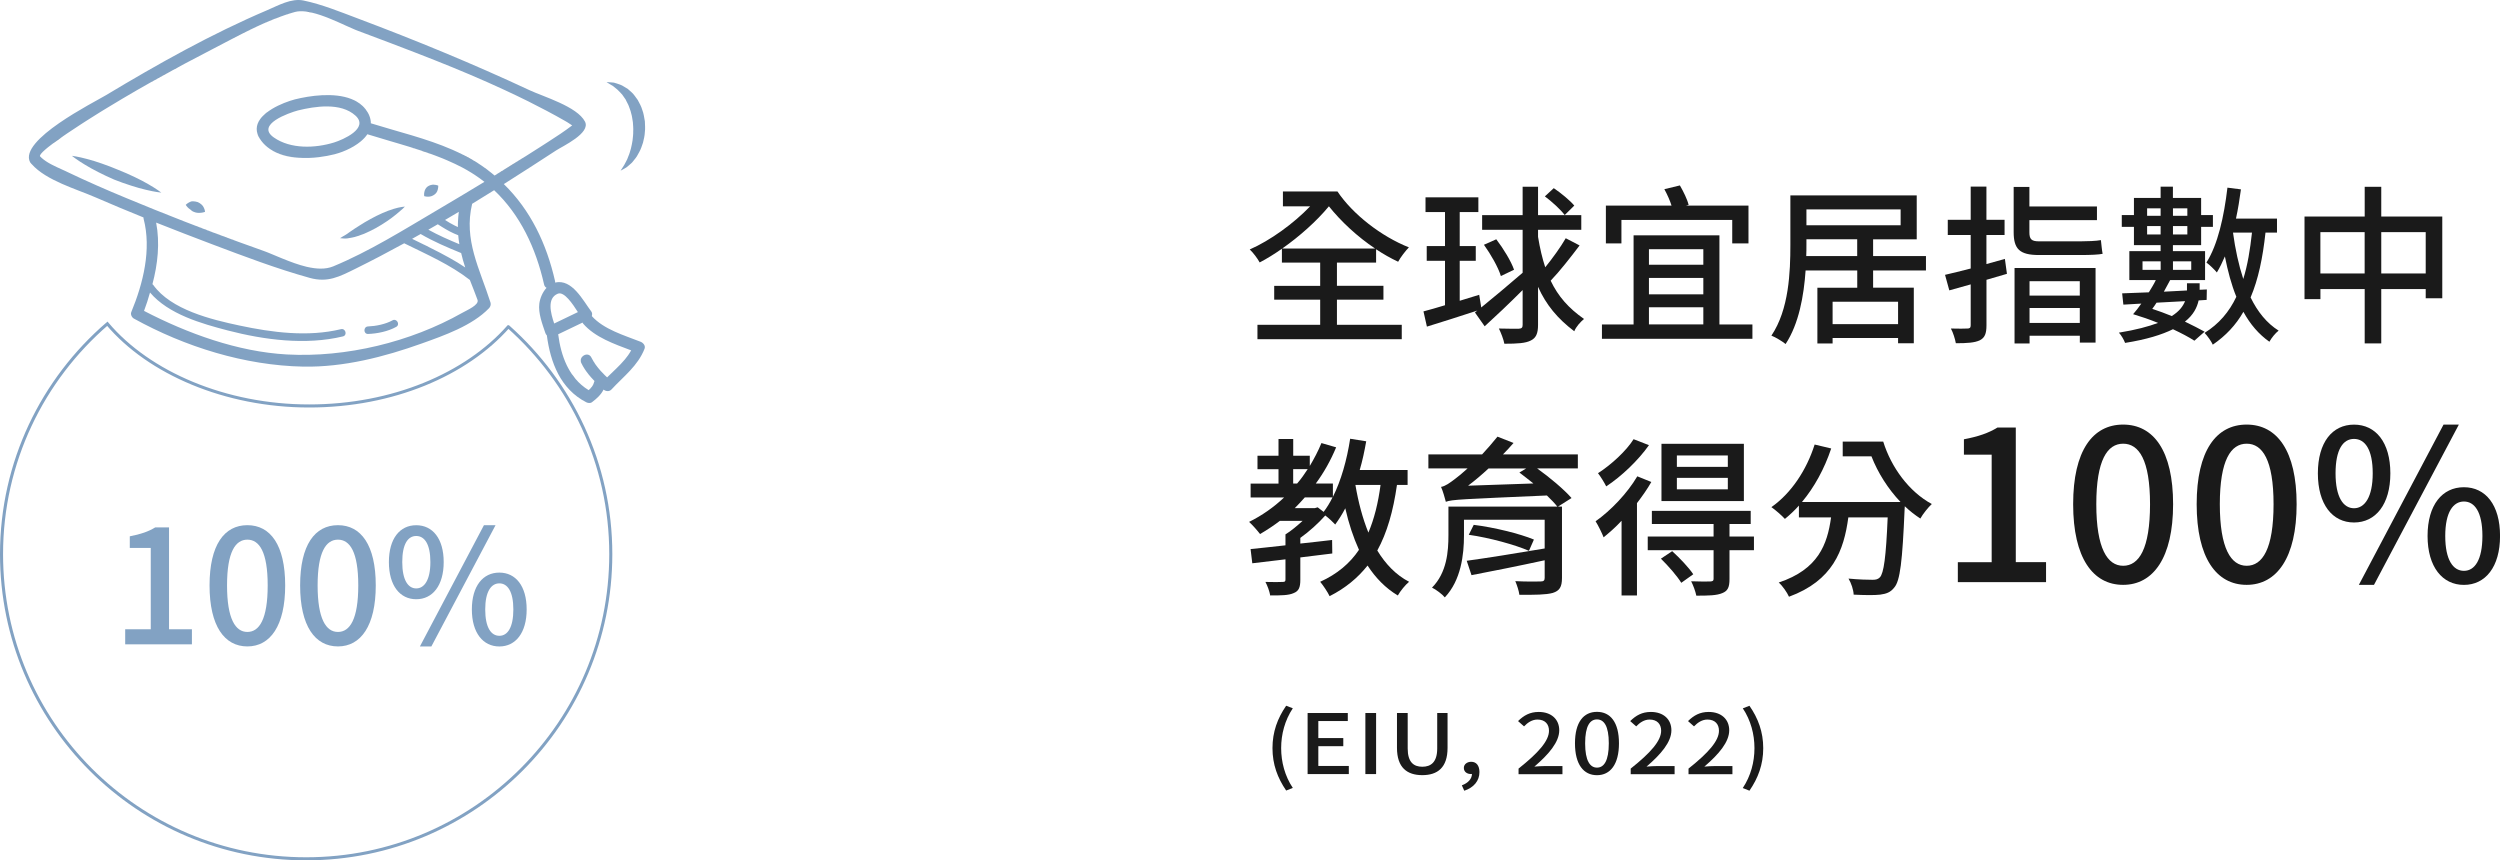 <?xml version="1.0" encoding="UTF-8"?>
<svg id="_圖層_2" data-name="圖層 2" xmlns="http://www.w3.org/2000/svg" width="538.77" height="185.41" viewBox="0 0 538.77 185.41">
  <g id="_圖層_1-2" data-name="圖層 1">
    <g>
      <path d="M120.19,63.3c-2.37,.98-1.53,4.17-.77,6.42,1.7-.82,3.41-1.64,5.11-2.46-1.13-1.75-2.96-4.53-4.34-3.96Z" style="fill: none;"/>
      <path d="M64.17,23.82c-1.88,.51-9.16,3.02-5.16,5.82,3.63,2.54,8.9,2.34,12.96,1.08,1.91-.59,7.63-3.05,4.63-5.79-3.16-2.88-8.71-2.04-12.43-1.11Z" style="fill: none;"/>
      <path d="M138.96,26.06c-.15-.8-.24-1.61-.54-2.36-.21-.77-.62-1.47-.98-2.15-.21-.32-.44-.63-.67-.92l-.34-.43-.39-.37c-.26-.24-.51-.47-.76-.68-.28-.18-.56-.34-.82-.49-.49-.34-1.06-.51-1.52-.66-.23-.07-.45-.15-.64-.19-.2-.02-.38-.03-.54-.05-.66-.06-1.04-.06-1.04-.06,0,0,.32,.22,.89,.55,.14,.08,.3,.17,.47,.27,.15,.12,.3,.25,.47,.38,.33,.27,.68,.53,1.02,.93,.17,.18,.35,.38,.53,.57,.15,.23,.31,.45,.47,.68l.25,.35,.19,.4c.12,.27,.29,.52,.41,.8,.2,.58,.47,1.15,.6,1.79,.2,.61,.25,1.28,.37,1.92,.03,.66,.12,1.32,.07,1.98,.02,.66-.08,1.29-.14,1.93-.12,.61-.19,1.23-.36,1.79-.17,.56-.3,1.11-.52,1.58-.1,.25-.19,.48-.27,.7-.11,.21-.22,.41-.31,.6-.2,.38-.37,.74-.56,.99-.36,.53-.56,.87-.56,.87,0,0,.34-.16,.92-.5,.31-.16,.63-.41,.98-.74,.18-.16,.37-.33,.57-.51,.17-.21,.34-.43,.53-.66,.4-.45,.72-1.01,1.03-1.62,.33-.6,.57-1.29,.8-2,.17-.73,.37-1.49,.4-2.28,.11-.79,.02-1.6,0-2.41Z" style="fill: #82a2c3;"/>
      <path d="M84.58,69.04c-1.47,.82-3.58,1.25-5.26,1.31-1.04,.03-1.04,1.65,0,1.62,1.97-.06,4.35-.56,6.07-1.53,.91-.51,.1-1.91-.82-1.4Z" style="fill: #82a2c3;"/>
      <path d="M84.78,45.04c-1.45,.42-3.24,1.23-4.94,2.16-.85,.47-1.67,.95-2.43,1.45-.76,.44-1.48,.98-2.03,1.34-.29,.19-.56,.38-.8,.56-.26,.16-.5,.28-.69,.4-.39,.23-.6,.38-.6,.38,0,0,.26,.03,.7,.06,.22,0,.49,.04,.79,0,.31-.04,.66-.1,1.05-.18,.4-.08,.82-.18,1.21-.32,.41-.13,.84-.28,1.28-.45,.85-.36,1.76-.78,2.61-1.25,1.72-.95,3.32-2.06,4.46-3,.57-.47,1.04-.86,1.37-1.17,.32-.3,.5-.5,.5-.5,0,0-.26,.02-.7,.09-.43,.08-1.08,.19-1.78,.42Z" style="fill: #82a2c3;"/>
      <path d="M93.57,39.8c-.48-.04-1.01,.11-1.42,.4-.39,.3-.62,.74-.7,1.2-.1,.43-.03,.87-.03,.87,0,0,.43,.14,.88,.12,.23,0,.47-.04,.7-.12,.23-.07,.44-.21,.62-.33,.36-.25,.62-.63,.72-1.07,.12-.41,.11-.86,.11-.86,0,0-.4-.19-.87-.19Z" style="fill: #82a2c3;"/>
      <path d="M29.01,38.15c-1.1-.53-2.29-1.05-3.49-1.53-1.2-.51-2.42-.97-3.57-1.37-1.15-.41-2.25-.74-3.21-.99-1.9-.52-3.25-.68-3.25-.68,0,0,1.05,.86,2.74,1.87,.84,.52,1.84,1.08,2.93,1.63,1.09,.56,2.27,1.12,3.46,1.63,1.21,.48,2.44,.92,3.62,1.29,1.17,.38,2.27,.69,3.24,.91,1.92,.47,3.28,.6,3.28,.6,0,0-1.06-.83-2.77-1.8-.85-.5-1.86-1.03-2.96-1.55Z" style="fill: #82a2c3;"/>
      <path d="M43.41,44.06c-.23-.2-.49-.37-.78-.5-.34-.11-.69-.17-1.02-.18-.16,0-.33,0-.45,.05-.13,.04-.25,.1-.36,.16-.45,.22-.77,.56-.77,.56,0,0,.24,.41,.62,.73,.1,.08,.2,.17,.32,.24,.13,.06,.19,.17,.28,.24,.18,.15,.35,.25,.55,.31,.22,.09,.46,.17,.71,.19,.25,.02,.5,.03,.75,0,.47-.03,.93-.2,.93-.2,0,0-.03-.46-.27-.92-.11-.25-.28-.49-.51-.68Z" style="fill: #82a2c3;"/>
      <path d="M109.55,70.42c-9.06,10.25-24.89,17.07-42.93,17.07s-34.52-7.11-43.49-17.72C9.19,81.8,.33,99.57,.33,119.43c0,36.26,29.39,65.65,65.65,65.65s65.65-29.39,65.65-65.65c0-19.51-8.56-36.98-22.07-49.01Z" style="fill: none; fill-rule: evenodd; stroke: #82a2c3; stroke-miterlimit: 10; stroke-width: .66px;"/>
      <g>
        <path d="M94.34,48.32c-.51,.3-1.02,.59-1.53,.88-.17,.1-.34,.2-.51,.29,1.08,.59,2.18,1.14,3.3,1.66,.56,.26,1.12,.51,1.69,.75,.57,.25,1.13,.48,1.7,.72,0-.04-.01-.07-.02-.11-.1-.61-.18-1.22-.23-1.83-1.25-.47-2.42-1.11-3.55-1.82-.29-.18-.57-.36-.86-.55Z" style="fill: none;"/>
        <path d="M98.67,48.32c0-.2,.01-.41,.02-.61,.03-.68,.09-1.37,.18-2.06-.49,.3-.99,.59-1.49,.88-.5,.29-1,.58-1.49,.88,.67,.43,1.35,.83,2.06,1.19,.24,.12,.47,.23,.72,.34,0-.2,0-.41,0-.61Z" style="fill: none;"/>
        <path d="M90.66,50.43c-.61,.35-1.23,.7-1.84,1.04,2.03,.99,4.07,1.97,6.08,3.03,.67,.35,1.33,.71,1.99,1.08,1.15,.65,2.28,1.33,3.38,2.06h0c-.35-1.05-.64-2.09-.88-3.11-2.97-1.23-5.94-2.47-8.72-4.1t0,0Z" style="fill: none;"/>
        <path d="M120.19,63.3c-2.37,.98-1.53,4.17-.77,6.42,1.7-.82,3.41-1.64,5.11-2.46-1.13-1.75-2.96-4.53-4.34-3.96Z" style="fill: none;"/>
        <path d="M124.02,81.67c.79,.93,1.72,1.75,2.83,2.42h0c-1.11-.67-2.04-1.49-2.83-2.42Z" style="fill: none;"/>
        <path d="M123.22,80.62c-.29-.42-.55-.86-.79-1.31,.24,.45,.5,.89,.79,1.31Z" style="fill: none;"/>
        <path d="M120.28,72.06c.3,2.34,.86,4.64,1.86,6.7-.99-2.05-1.56-4.36-1.86-6.7h0Z" style="fill: none;"/>
        <path d="M130.33,80.86c-.32-.31-.62-.62-.91-.95,.29,.32,.6,.64,.91,.95Z" style="fill: none;"/>
        <path d="M126.82,80.69c.17,.22,.35,.43,.53,.63-.18-.21-.36-.42-.53-.63Z" style="fill: none;"/>
        <path d="M125.14,77.78s0,0,0-.01c0,0,0,0,0,.01Z" style="fill: none;"/>
        <path d="M125.67,69.77h0c2.55,2.94,6.69,4.37,10.34,5.75-.2,.36-.42,.71-.66,1.05,.24-.34,.46-.68,.66-1.05-3.66-1.38-7.79-2.81-10.34-5.75Z" style="fill: none;"/>
        <path d="M130.83,81.34c-.17-.16-.34-.31-.5-.47,.16,.16,.33,.32,.5,.47,1.28-1.27,2.67-2.48,3.82-3.86-1.15,1.38-2.54,2.59-3.82,3.86Z" style="fill: none;"/>
        <path d="M125.63,76.74c.48-.4,1.21-.48,1.65,.07-.44-.55-1.17-.47-1.65-.07Z" style="fill: none;"/>
        <path d="M64.17,23.82c-1.88,.51-9.16,3.02-5.16,5.82,3.63,2.54,8.9,2.34,12.96,1.08,1.91-.59,7.63-3.05,4.63-5.79-3.16-2.88-8.71-2.04-12.43-1.11Z" style="fill: none;"/>
        <path d="M100.26,57.65h0c-1.09-.74-2.23-1.42-3.38-2.06,1.15,.65,2.28,1.33,3.38,2.06Z" style="fill: none;"/>
        <path d="M90.66,50.43h0c-.61,.35-1.23,.7-1.84,1.04,.62-.34,1.23-.69,1.84-1.04t0,0Z" style="fill: none;"/>
        <path d="M98.66,48.93c0-.2,0-.41,0-.61,0,.2,0,.41,0,.61h0Z" style="fill: none;"/>
        <path d="M98.87,45.65h0c-.49,.3-.99,.59-1.49,.88,.5-.29,.99-.59,1.49-.88h0Z" style="fill: none;"/>
        <path d="M74.54,5.51c.72,.33,1.4,.63,2,.88-.6-.25-1.27-.55-2-.88Z" style="fill: none;"/>
        <path d="M79.16,28.95h0c1.7,.53,3.4,1.03,5.1,1.53-1.7-.5-3.4-1-5.1-1.53Z" style="fill: none;"/>
        <path d="M106.59,37.84h0c-.21-.18-.43-.35-.64-.53,.22,.17,.43,.35,.64,.53Z" style="fill: none;"/>
        <path d="M8.61,33.67c.49,.53,1.11,.98,1.79,1.39-.68-.41-1.3-.86-1.79-1.39h0Z" style="fill: none;"/>
        <path d="M79.88,26.16c.01,.14,.02,.28,.02,.42,5.84,1.82,11.95,3.24,17.57,5.7-5.63-2.46-11.74-3.88-17.57-5.7,0-.14,0-.28-.02-.42Z" style="fill: none;"/>
        <path d="M104.38,39.2c-.66-.52-1.35-1.01-2.07-1.49,.71,.47,1.41,.97,2.07,1.49h0Z" style="fill: none;"/>
        <path d="M63.51,21.42c-1.34,.36-3.25,1.05-4.89,2.04,1.64-.98,3.55-1.67,4.89-2.04,3.24-.81,8.42-1.56,12.16-.09-3.74-1.47-8.92-.72-12.16,.09Z" style="fill: none;"/>
        <path d="M72.1,33.26c-1.03,.26-2.18,.49-3.39,.63,1.21-.15,2.37-.37,3.39-.63h0Z" style="fill: none;"/>
        <path d="M72.3,33.2c.45-.12,.93-.27,1.43-.46-.5,.19-.98,.34-1.43,.46Z" style="fill: none;"/>
        <path d="M74.77,51.39c.31-.04,.66-.1,1.05-.18,.4-.08,.82-.18,1.21-.32,.41-.13,.84-.28,1.28-.45,.85-.36,1.76-.78,2.61-1.25,1.72-.95,3.32-2.06,4.46-3,.57-.47,1.04-.86,1.37-1.17,.32-.3,.5-.5,.5-.5,0,0-.26,.02-.7,.09-.43,.08-1.08,.19-1.78,.42-1.45,.42-3.24,1.23-4.94,2.16-.85,.47-1.67,.95-2.43,1.45-.76,.44-1.48,.98-2.03,1.34-.29,.19-.56,.38-.8,.56-.26,.16-.5,.28-.69,.4-.39,.23-.6,.38-.6,.38,0,0,.26,.03,.7,.06,.22,0,.49,.04,.79,0Z" style="fill: none;"/>
        <path d="M92.29,42.38c.23,0,.47-.04,.7-.12,.23-.07,.44-.21,.62-.33,.36-.25,.62-.63,.72-1.07,.12-.41,.11-.86,.11-.86,0,0-.4-.19-.87-.19-.48-.04-1.01,.11-1.42,.4-.39,.3-.62,.74-.7,1.2-.1,.43-.03,.87-.03,.87,0,0,.43,.14,.88,.12Z" style="fill: none;"/>
        <path d="M29.01,38.15c-1.1-.53-2.29-1.05-3.49-1.53-1.2-.51-2.42-.97-3.57-1.37-1.15-.41-2.25-.74-3.21-.99-1.9-.52-3.25-.68-3.25-.68,0,0,1.05,.86,2.74,1.87,.84,.52,1.84,1.08,2.93,1.63,1.09,.56,2.27,1.12,3.46,1.63,1.21,.48,2.44,.92,3.62,1.29,1.17,.38,2.27,.69,3.24,.91,1.92,.47,3.28,.6,3.28,.6,0,0-1.06-.83-2.77-1.8-.85-.5-1.86-1.03-2.96-1.55Z" style="fill: none;"/>
        <path d="M101.63,37.27c-.65-.41-1.32-.8-2.03-1.17-1.03-.54-2.08-1.03-3.14-1.49,1.06,.46,2.11,.95,3.14,1.49,.7,.37,1.37,.76,2.03,1.17Z" style="fill: none;"/>
        <path d="M43.41,44.06c-.23-.2-.49-.37-.78-.5-.34-.11-.69-.17-1.02-.18-.16,0-.33,0-.45,.05-.13,.04-.25,.1-.36,.16-.45,.22-.77,.56-.77,.56,0,0,.24,.41,.62,.73,.1,.08,.2,.17,.32,.24,.13,.06,.19,.17,.28,.24,.18,.15,.35,.25,.55,.31,.22,.09,.46,.17,.71,.19,.25,.02,.5,.03,.75,0,.47-.03,.93-.2,.93-.2,0,0-.03-.46-.27-.92-.11-.25-.28-.49-.51-.68Z" style="fill: none;"/>
        <path d="M69.04,57.89c-.42,0-.85-.04-1.29-.09,.44,.05,.87,.09,1.29,.09Z" style="fill: none;"/>
        <path d="M70.48,57.79c.45-.08,.89-.2,1.31-.37,7.8-3.22,15.17-7.85,22.42-12.13-7.25,4.27-14.62,8.9-22.42,12.13-.42,.17-.85,.29-1.31,.37Z" style="fill: none;"/>
        <path d="M70.48,57.79c-.45,.08-.92,.11-1.41,.11,.48,0,.95-.03,1.41-.11Z" style="fill: none;"/>
        <path d="M14.14,36.88c.12,.06,.24,.11,.35,.17,2.1,1.01,4.21,1.97,6.34,2.91-2.13-.94-4.24-1.9-6.34-2.91-.11-.06-.23-.11-.35-.17Z" style="fill: none;"/>
        <path d="M118.27,30.49c1.71-1.1,3.42-2.23,5.04-3.46h0c-1.61,1.23-3.32,2.36-5.04,3.46Z" style="fill: none;"/>
        <path d="M113.48,33.55c1.03-.65,2.06-1.3,3.08-1.96,.57-.37,1.14-.73,1.71-1.1-.57,.37-1.14,.73-1.71,1.1-1.02,.66-2.05,1.31-3.08,1.96Z" style="fill: none;"/>
        <path d="M122.33,26.39c-.13-.08-.27-.16-.4-.24-1.37-.78-2.76-1.54-4.16-2.29,1.4,.74,2.79,1.5,4.16,2.29,.13,.08,.27,.16,.4,.24Z" style="fill: none;"/>
        <path d="M83.94,9.2c-2.24-.85-4.48-1.69-6.7-2.52-.04-.02-.09-.04-.13-.05,.04,.02,.09,.04,.13,.05,2.22,.83,4.46,1.68,6.7,2.52Z" style="fill: none;"/>
        <path d="M51.35,52.1c1.67,.61,3.34,1.21,5.01,1.8,.23,.08,.46,.17,.71,.26-.24-.09-.48-.18-.71-.26-1.67-.59-3.34-1.19-5.01-1.8Z" style="fill: none;"/>
        <path d="M24.03,41.35c1.07,.46,2.14,.9,3.22,1.35,4.07,1.69,8.16,3.33,12.26,4.94-4.11-1.6-8.19-3.25-12.26-4.94-1.07-.44-2.15-.89-3.22-1.35Z" style="fill: none;"/>
        <path d="M116.56,31.59c.57-.37,1.14-.73,1.71-1.1,1.71-1.1,3.42-2.23,5.04-3.46,0,0,0,0,0,0-.32-.23-.65-.44-.98-.64-.13-.08-.27-.16-.4-.24-1.37-.78-2.76-1.54-4.16-2.29-1.28-.68-2.57-1.34-3.87-1.99-.04-.02-.08-.04-.12-.06-1.66-.83-3.34-1.63-5.03-2.41-4.93-2.29-9.98-4.4-15.04-6.42-1.49-.59-2.98-1.18-4.47-1.75-1.77-.68-3.53-1.36-5.3-2.03-2.24-.85-4.48-1.69-6.7-2.52-.04-.02-.09-.04-.13-.05-.18-.07-.38-.15-.58-.23-.6-.25-1.27-.55-2-.88-.24-.11-.49-.22-.74-.34-.29-.13-.59-.27-.9-.4-.46-.2-.92-.41-1.4-.6-.32-.13-.63-.26-.95-.39-.16-.06-.32-.12-.48-.18-.32-.12-.64-.23-.95-.34-.63-.21-1.26-.4-1.87-.54-.44-.1-.86-.18-1.28-.24-.03,0-.06,0-.09-.01-.84-.1-1.62-.08-2.3,.1-6.14,1.67-12.04,5.05-17.66,7.95-2,1.03-4,2.08-5.99,3.14-2.56,1.36-5.1,2.75-7.62,4.18-.84,.47-1.68,.95-2.52,1.43-1.14,.66-2.28,1.32-3.42,2-1.02,.6-2.03,1.21-3.04,1.83-.34,.21-.69,.42-1.04,.63-.12,.07-.32,.2-.57,.35-.13,.08-.28,.17-.45,.28-.48,.3-1.09,.68-1.78,1.12-.34,.22-.71,.45-1.09,.69-.31,.2-.63,.41-.96,.62-.95,.61-1.95,1.27-2.92,1.93-.32,.22-.65,.44-.96,.66-.78,.54-1.53,1.07-2.19,1.57-.31,.23-.59,.45-.86,.66-.1,.08-.2,.16-.29,.23-.88,.72-1.47,1.3-1.58,1.65,0,.02-.02,.04-.02,.05,0,.05,0,.09,0,.12,.49,.53,1.11,.98,1.79,1.39,.14,.09,.29,.17,.44,.25,.12,.07,.24,.13,.36,.19,.73,.38,1.48,.72,2.19,1.04,.26,.12,.51,.23,.75,.34,.12,.06,.24,.11,.35,.17,2.1,1.01,4.21,1.97,6.34,2.91,1.06,.47,2.13,.93,3.2,1.39,1.07,.46,2.14,.9,3.22,1.35,4.07,1.69,8.16,3.33,12.26,4.94,3.93,1.53,7.88,3.03,11.84,4.47,1.67,.61,3.34,1.21,5.01,1.8,.23,.08,.46,.17,.71,.26,.06,.02,.13,.05,.19,.07,.19,.07,.39,.15,.59,.23,.39,.16,.81,.33,1.23,.51,.33,.14,.68,.28,1.03,.43,.26,.11,.52,.22,.78,.32,1.67,.68,3.44,1.35,5.17,1.76,.57,.14,1.14,.24,1.7,.31,.44,.05,.87,.09,1.29,.09,.01,0,.02,0,.03,0,.48,0,.95-.03,1.41-.11,.45-.08,.89-.2,1.31-.37,7.8-3.22,15.17-7.85,22.42-12.13,1.7-1,3.4-2.01,5.1-3.03,1.7-1.02,3.39-2.04,5.08-3.06-.66-.52-1.35-1.01-2.07-1.49-.23-.15-.46-.29-.69-.44-.65-.41-1.32-.8-2.03-1.17-1.03-.54-2.08-1.03-3.14-1.49-.35-.15-.71-.3-1.06-.45-2.31-.94-4.67-1.74-7.05-2.47-.79-.25-1.59-.48-2.39-.72-.57-.17-1.13-.33-1.7-.5-1.7-.5-3.4-1-5.1-1.53-.35,.53-.82,1.03-1.34,1.47-.04,.04-.09,.07-.13,.11-.21,.17-.43,.34-.66,.5-.49,.34-1.02,.66-1.56,.94-.57,.3-1.16,.55-1.73,.77-.5,.19-.98,.34-1.43,.46-.07,.02-.14,.04-.2,.06h0c-1.03,.26-2.18,.49-3.39,.63-.73,.09-1.48,.15-2.23,.17-.02,0-.04,0-.06,0-.36,0-.73,.01-1.09,0-.37,0-.73-.03-1.09-.05-2.18-.17-4.29-.71-5.99-1.82-.05-.04-.11-.07-.16-.11-.34-.24-.67-.5-.97-.78-.3-.29-.59-.6-.84-.94-.13-.17-.24-.34-.34-.5-.2-.33-.35-.65-.46-.96-.26-.78-.23-1.51,.02-2.19,.13-.36,.32-.7,.56-1.03,.16-.22,.34-.43,.53-.63,.39-.41,.86-.79,1.36-1.13,.22-.15,.45-.3,.68-.44,1.64-.98,3.55-1.67,4.89-2.04,3.24-.81,8.42-1.56,12.16-.09,.25,.1,.49,.21,.73,.32,.14,.07,.29,.15,.42,.23,.97,.56,1.79,1.33,2.39,2.34,.15,.26,.28,.51,.37,.76,.1,.25,.17,.5,.22,.74,.03,.14,.05,.29,.07,.43,.01,.14,.02,.28,.02,.42,5.84,1.82,11.95,3.24,17.57,5.7,.38,.16,.75,.33,1.12,.51,1.77,.83,3.49,1.77,5.12,2.87,.78,.53,1.52,1.08,2.23,1.66,.22,.17,.43,.35,.64,.53,2.31-1.42,4.6-2.85,6.89-4.29,1.03-.65,2.06-1.3,3.08-1.96ZM31.47,40.9c-.96-.22-2.07-.54-3.24-.91-1.17-.37-2.4-.81-3.62-1.29-1.2-.51-2.37-1.07-3.46-1.63-1.09-.55-2.09-1.11-2.93-1.63-1.69-1.01-2.74-1.87-2.74-1.87,0,0,1.35,.16,3.25,.68,.96,.25,2.05,.58,3.21,.99,1.16,.4,2.38,.86,3.57,1.37,1.21,.48,2.4,1,3.49,1.53,1.1,.52,2.11,1.05,2.96,1.55,1.71,.97,2.77,1.8,2.77,1.8,0,0-1.36-.13-3.28-.6Zm11.79,4.96c-.25,.02-.5,.01-.75,0-.25-.02-.49-.1-.71-.19-.2-.06-.37-.17-.55-.31-.1-.07-.15-.18-.28-.24-.11-.07-.22-.16-.32-.24-.39-.32-.62-.73-.62-.73,0,0,.32-.34,.77-.56,.11-.06,.23-.12,.36-.16,.11-.06,.29-.04,.45-.05,.33,0,.68,.07,1.02,.18,.3,.13,.55,.3,.78,.5,.23,.19,.4,.43,.51,.68,.24,.46,.27,.92,.27,.92,0,0-.45,.17-.93,.2Zm48.18-4.47c.08-.45,.31-.9,.7-1.2,.42-.29,.94-.44,1.42-.4,.46,0,.87,.19,.87,.19,0,0,.02,.45-.11,.86-.11,.44-.36,.83-.72,1.07-.18,.12-.4,.26-.62,.33-.22,.08-.46,.12-.7,.12-.45,.02-.88-.12-.88-.12,0,0-.06-.44,.03-.87Zm-17.57,9.55c.19-.12,.44-.24,.69-.4,.24-.18,.51-.37,.8-.56,.56-.35,1.28-.89,2.03-1.34,.76-.5,1.59-.97,2.43-1.45,1.69-.93,3.49-1.74,4.94-2.16,.7-.24,1.35-.34,1.78-.42,.44-.07,.7-.09,.7-.09,0,0-.18,.19-.5,.5-.33,.31-.8,.7-1.37,1.17-1.14,.94-2.74,2.05-4.46,3-.85,.47-1.76,.89-2.61,1.25-.44,.17-.87,.32-1.28,.45-.39,.14-.82,.24-1.21,.32-.39,.09-.74,.14-1.05,.18-.3,.04-.57,0-.79,0-.44-.02-.7-.06-.7-.06,0,0,.21-.15,.6-.38Z" style="fill: none;"/>
        <path d="M95.19,48.87c-.29-.18-.57-.36-.86-.55-.51,.3-1.02,.59-1.53,.88,.51-.29,1.02-.59,1.53-.88,.28,.19,.57,.37,.86,.55Z" style="fill: none;"/>
        <path d="M92.3,49.5c1.08,.59,2.18,1.14,3.3,1.66-1.12-.52-2.22-1.06-3.3-1.66h0Z" style="fill: none;"/>
        <path d="M76.62,57.9c-3.52,1.74-6.02,3.06-9.88,1.99-7.13-1.98-14.1-4.63-21.02-7.24-4.04-1.52-8.08-3.08-12.09-4.68,.83,4.4,.34,8.94-.8,13.27,.06,.05,.12,.09,.17,.16,3.83,5.38,12.51,7.46,18.58,8.75,7.05,1.51,14.76,2.51,21.87,.79,1.02-.25,1.45,1.32,.43,1.56-7.99,1.93-16.93,.76-24.8-1.28-5.64-1.46-12.79-3.49-16.77-8.18-.38,1.34-.79,2.66-1.29,3.96,9.38,4.87,20.2,8.81,30.79,9.39,12.74,.7,26.64-2.66,37.77-8.96,1.16-.66,3.7-1.72,3.31-2.81-.52-1.44-1.09-2.85-1.65-4.28-4.26-3.32-9.35-5.53-14.16-7.91-3.46,1.9-6.95,3.73-10.47,5.47Z" style="fill: none;"/>
        <path d="M138.02,73.64c-3.5-1.38-7.89-2.64-10.48-5.52,.11-.34,.1-.72-.11-.99-1.82-2.4-4.12-7.08-7.8-6.24,0-.09,.01-.17,0-.26-1.84-8.14-5.3-15.34-11.05-20.96,3.78-2.39,7.53-4.81,11.25-7.24,1.44-.94,7.52-3.74,6.24-6.22-1.68-3.26-8.99-5.38-11.99-6.79-12.11-5.66-24.52-10.76-37.02-15.46-3.79-1.42-7.67-3.02-11.65-3.85-2.62-.55-5.45,1.07-7.77,2.06-12.04,5.12-23.63,11.63-34.83,18.36-2.6,1.56-18.85,9.67-16.32,14.44,.05,.09,.11,.14,.17,.21,.01,.01,.01,.03,.02,.04,.02,.02,.05,.04,.07,.07,.03,.04,.07,.07,.11,.11,3.1,3.5,9.6,5.34,13.67,7.11,3.44,1.5,6.91,2.94,10.39,4.35,0,.09,0,.17,.02,.26,1.74,6.61-.08,13.95-2.65,20.14-.21,.5,.13,1.16,.57,1.4,11.03,6.09,23.9,10.11,36.51,10.35,8.67,.16,17.44-2.09,25.53-4.99,4.8-1.72,10.87-3.83,14.49-7.6,.3-.31,.45-.79,.32-1.21-2.32-7.28-5.83-13.5-3.96-21.29,1.58-.97,3.16-1.94,4.74-2.93,5.62,5.3,8.99,12.46,10.76,20.3,.08,.37,.28,.6,.53,.74-.86,.93-1.4,2.25-1.55,3.38-.27,2.09,.65,4.42,1.3,6.36,.07,.21,.19,.37,.32,.51,.77,5.84,2.94,11.55,8.47,14.4,.37,.19,.9,.27,1.25,0,.99-.74,1.96-1.61,2.5-2.72,.5,.4,1.24,.48,1.71-.03,2.62-2.83,5.67-5.07,7.12-8.76,.27-.68-.29-1.3-.87-1.53Zm-36.76-13.3c.56,1.43,1.13,2.84,1.65,4.28,.39,1.09-2.15,2.16-3.31,2.81-11.14,6.3-25.04,9.66-37.77,8.96-10.59-.58-21.41-4.52-30.79-9.39,.5-1.3,.91-2.62,1.29-3.96,3.98,4.69,11.13,6.71,16.77,8.18,7.86,2.04,16.8,3.21,24.8,1.28,1.02-.25,.58-1.81-.43-1.56-7.11,1.72-14.82,.72-21.87-.79-6.06-1.29-14.74-3.38-18.58-8.75-.05-.07-.11-.11-.17-.16,1.15-4.33,1.64-8.87,.8-13.27,4.02,1.6,8.05,3.15,12.09,4.68,6.92,2.61,13.89,5.26,21.02,7.24,3.86,1.07,6.36-.25,9.88-1.99,3.52-1.74,7.01-3.57,10.47-5.47,4.81,2.38,9.91,4.59,14.16,7.91Zm-2.51-9.65c.05,.61,.13,1.22,.23,1.83,0,.04,0,.07,.02,.11h0c-.57-.24-1.14-.48-1.7-.72-.57-.24-1.13-.49-1.69-.75-1.12-.52-2.22-1.06-3.3-1.66h0c.17-.1,.34-.2,.51-.29,.51-.29,1.02-.59,1.53-.88,.28,.19,.57,.37,.86,.55,1.13,.71,2.3,1.35,3.55,1.82Zm-2.85-3.28c.5-.29,1-.58,1.49-.88,.5-.29,.99-.59,1.49-.88h0c-.09,.69-.15,1.38-.18,2.06,0,.2-.02,.41-.02,.61,0,.2,0,.41,0,.61h0c-.24-.11-.48-.22-.72-.34-.71-.35-1.39-.76-2.06-1.19Zm3.48,7.12c.24,1.03,.53,2.06,.88,3.11h0c-1.09-.74-2.23-1.42-3.38-2.06-.66-.37-1.32-.73-1.99-1.08-2.01-1.05-4.05-2.04-6.08-3.03,.62-.34,1.23-.69,1.84-1.04h0c2.78,1.63,5.74,2.88,8.72,4.1Zm7.22-16.69h0c-.21-.18-.43-.35-.64-.53-.71-.57-1.45-1.13-2.23-1.66-1.63-1.11-3.35-2.05-5.12-2.87-.37-.17-.74-.34-1.12-.51-5.63-2.46-11.74-3.88-17.57-5.7,0-.14,0-.28-.02-.42-.01-.14-.04-.28-.07-.43-.05-.24-.12-.49-.22-.74-.1-.25-.22-.51-.37-.76-.6-1.02-1.42-1.78-2.39-2.34-.14-.08-.28-.16-.42-.23-.24-.12-.48-.23-.73-.32-3.74-1.47-8.92-.72-12.16,.09-1.34,.36-3.25,1.05-4.89,2.04-.23,.14-.46,.29-.68,.44-.5,.35-.97,.73-1.36,1.13-.2,.2-.38,.42-.53,.63-.24,.33-.43,.67-.56,1.03-.24,.68-.28,1.41-.02,2.19,.1,.31,.25,.63,.46,.96,.1,.17,.21,.33,.34,.5,.26,.34,.54,.66,.84,.94,.3,.29,.63,.55,.97,.78,.05,.04,.11,.07,.16,.11,1.7,1.12,3.81,1.66,5.99,1.82,.36,.03,.73,.05,1.09,.05,.36,0,.73,0,1.09,0,.02,0,.04,0,.06,0,.76-.02,1.51-.08,2.23-.17,1.21-.15,2.37-.37,3.39-.63,.07-.02,.14-.04,.2-.06,.45-.12,.93-.27,1.43-.46,.57-.22,1.16-.47,1.73-.77,.54-.28,1.06-.59,1.56-.94,.23-.16,.45-.32,.66-.5,.05-.04,.09-.07,.13-.11,.53-.45,.99-.94,1.34-1.47h0c1.7,.53,3.4,1.03,5.1,1.53,.57,.17,1.13,.33,1.7,.5,.8,.24,1.59,.48,2.39,.72,2.38,.74,4.74,1.53,7.05,2.47,.36,.15,.71,.29,1.06,.45,1.06,.46,2.11,.95,3.14,1.49,.7,.37,1.37,.76,2.03,1.17,.23,.14,.46,.29,.69,.44,.71,.47,1.41,.97,2.07,1.49h0c-1.69,1.03-3.38,2.05-5.08,3.06-1.7,1.02-3.4,2.02-5.1,3.03-7.25,4.27-14.62,8.9-22.42,12.13-.42,.17-.85,.29-1.31,.37-.45,.08-.92,.11-1.41,.11-.01,0-.02,0-.03,0-.42,0-.85-.04-1.29-.09-.56-.07-1.12-.17-1.7-.31-1.73-.41-3.5-1.08-5.17-1.76-.26-.11-.52-.22-.78-.32-.35-.15-.69-.29-1.03-.43-.42-.18-.83-.35-1.23-.51-.2-.08-.4-.16-.59-.23-.06-.03-.13-.05-.19-.07-.24-.09-.48-.18-.71-.26-1.67-.59-3.34-1.19-5.01-1.8-3.97-1.44-7.91-2.93-11.84-4.47-4.11-1.6-8.19-3.25-12.26-4.94-1.07-.44-2.15-.89-3.22-1.35-1.07-.46-2.14-.92-3.2-1.39-2.13-.94-4.24-1.9-6.34-2.91-.11-.06-.23-.11-.35-.17-.24-.11-.49-.22-.75-.34-.71-.32-1.46-.66-2.19-1.04-.12-.06-.24-.13-.36-.19-.15-.08-.3-.17-.44-.25-.68-.41-1.3-.86-1.79-1.39h0s0-.08,0-.12c0-.02,.01-.04,.02-.05,.11-.35,.7-.94,1.58-1.65,.09-.08,.19-.15,.29-.23,.27-.21,.56-.43,.86-.66,.67-.5,1.41-1.03,2.19-1.57,.32-.22,.64-.44,.96-.66,.97-.66,1.97-1.31,2.92-1.93,.33-.21,.65-.42,.96-.62,.38-.24,.74-.47,1.09-.69,.69-.44,1.3-.82,1.78-1.12,.17-.1,.31-.19,.45-.28,.25-.16,.45-.28,.57-.35,.34-.21,.69-.42,1.04-.63,1.01-.62,2.02-1.23,3.04-1.83,1.13-.67,2.27-1.34,3.42-2,.84-.48,1.68-.96,2.52-1.43,2.52-1.42,5.07-2.81,7.62-4.18,1.99-1.06,3.99-2.11,5.99-3.14,5.62-2.9,11.52-6.27,17.66-7.95,.68-.18,1.46-.2,2.3-.1,.03,0,.06,0,.09,.01,.41,.05,.84,.13,1.28,.24,.61,.14,1.23,.33,1.87,.54,.32,.11,.64,.22,.95,.34,.16,.06,.32,.12,.48,.18,.32,.12,.64,.25,.95,.39,.47,.2,.94,.4,1.4,.6,.3,.13,.6,.27,.9,.4,.25,.11,.5,.23,.74,.34,.72,.33,1.4,.63,2,.88,.2,.08,.39,.16,.58,.23,.04,.02,.09,.04,.13,.05,2.22,.83,4.46,1.68,6.7,2.52,1.76,.67,3.53,1.34,5.3,2.03,1.49,.58,2.98,1.16,4.47,1.75,5.07,2.01,10.11,4.13,15.04,6.42,1.69,.78,3.37,1.59,5.03,2.41,.04,.02,.08,.04,.12,.06,1.3,.65,2.59,1.31,3.87,1.99,1.4,.74,2.79,1.5,4.16,2.29,.13,.08,.27,.16,.4,.24,.33,.2,.66,.41,.98,.64h0c-1.62,1.24-3.33,2.36-5.04,3.46-.57,.37-1.14,.73-1.71,1.1-1.02,.66-2.05,1.31-3.08,1.96-2.29,1.45-4.58,2.88-6.89,4.29Zm-34.62-7.13c-4.06,1.25-9.33,1.46-12.96-1.08-4-2.79,3.28-5.31,5.16-5.82,3.72-.92,9.27-1.77,12.43,1.11,3,2.74-2.72,5.2-4.63,5.79Zm48.22,32.59c1.38-.57,3.22,2.21,4.34,3.96-1.7,.82-3.41,1.64-5.11,2.46-.76-2.25-1.6-5.44,.77-6.42Zm14.46,14.17c-1.15,1.38-2.54,2.59-3.82,3.86-.17-.16-.34-.31-.5-.47,0,0,0,0,0,0-.32-.31-.62-.62-.91-.95-.77-.86-1.46-1.79-1.99-2.87-.05-.09-.1-.17-.15-.24-.44-.55-1.17-.47-1.65-.07-.3,.25-.5,.61-.48,1.03,0,0,0,0,0,.01,0,.17,.05,.34,.14,.52,.43,.86,.95,1.65,1.54,2.39,.17,.22,.35,.43,.53,.63,.25,.28,.51,.56,.77,.83-.05,.09-.11,.17-.13,.29-.15,.66-.63,1.2-1.15,1.65h0c-1.11-.67-2.04-1.49-2.83-2.42-.29-.34-.55-.69-.8-1.05-.29-.42-.55-.86-.79-1.31-.1-.18-.2-.37-.29-.56-.99-2.05-1.56-4.36-1.86-6.7h0c.94-.45,1.88-.9,2.81-1.35,.81-.39,1.62-.78,2.44-1.17h0s.03,.05,.04,.08c.03,.05,.05,.11,.1,.16,2.55,2.94,6.69,4.37,10.34,5.75-.2,.36-.42,.71-.66,1.05-.22,.31-.45,.61-.7,.91Z" style="fill: #82a2c3;"/>
        <path d="M120.28,72.06h0c.94-.45,1.88-.9,2.81-1.35-.94,.45-1.88,.9-2.81,1.35Z" style="fill: #161313;"/>
        <path d="M125.53,69.53h0s.03,.05,.04,.08c-.01-.03-.03-.05-.04-.08Z" style="fill: #161313;"/>
        <path d="M127.99,82.44c.03-.12,.09-.2,.13-.29-.27-.27-.52-.55-.77-.83,.25,.28,.51,.56,.77,.83-.05,.09-.11,.17-.13,.29Z" style="fill: #161313;"/>
        <path d="M126.84,84.09h0c.52-.45,.99-.99,1.15-1.65-.15,.66-.63,1.2-1.15,1.65Z" style="fill: #161313;"/>
        <path d="M127.27,76.81c.06,.07,.11,.15,.15,.24,.53,1.07,1.21,2.01,1.99,2.87-.77-.86-1.46-1.79-1.99-2.87-.05-.09-.1-.17-.15-.24Z" style="fill: #161313;"/>
        <path d="M125.28,78.3c.43,.86,.95,1.65,1.54,2.39-.59-.74-1.11-1.52-1.54-2.39-.09-.18-.13-.35-.14-.52,0,.17,.05,.34,.14,.52Z" style="fill: #161313;"/>
        <path d="M125.14,77.76c-.01-.41,.19-.78,.48-1.03-.3,.25-.5,.61-.48,1.03Z" style="fill: #161313;"/>
        <path d="M122.42,79.31c-.1-.18-.2-.37-.29-.56,.09,.19,.19,.37,.29,.56Z" style="fill: #161313;"/>
        <path d="M124.02,81.67c-.29-.34-.55-.69-.8-1.05,.25,.36,.52,.71,.8,1.05Z" style="fill: #161313;"/>
        <path d="M130.33,80.86s0,0,0,0c0,0,0,0,0,0Z" style="fill: #161313;"/>
        <path d="M135.35,76.57c-.22,.31-.45,.61-.7,.91,.24-.29,.48-.6,.7-.91Z" style="fill: #161313;"/>
        <path d="M125.53,69.53c-.81,.39-1.62,.78-2.44,1.17,.81-.39,1.62-.78,2.44-1.17h0Z" style="fill: #161313;"/>
        <path d="M125.67,69.77c-.04-.05-.07-.11-.1-.16,.03,.05,.05,.11,.1,.16h0Z" style="fill: #161313;"/>
        <path d="M75.47,31.97c.54-.28,1.06-.59,1.56-.94-.49,.34-1.02,.66-1.56,.94Z" style="fill: #161313;"/>
        <path d="M32.31,17.84c2.52-1.42,5.07-2.81,7.62-4.18-2.56,1.36-5.1,2.75-7.62,4.18Z" style="fill: #161313;"/>
        <path d="M57.93,23.9c-.5,.35-.97,.73-1.36,1.13,.39-.41,.86-.79,1.36-1.13Z" style="fill: #161313;"/>
        <path d="M55.46,28.89c.1,.31,.25,.63,.46,.96-.2-.33-.35-.65-.46-.96Z" style="fill: #161313;"/>
        <path d="M57.1,31.29c-.3-.29-.59-.6-.84-.94-.13-.17-.24-.34-.34-.5,.1,.17,.21,.33,.34,.5,.26,.34,.54,.66,.84,.94Z" style="fill: #161313;"/>
        <path d="M64.22,34.01c.36,.03,.73,.05,1.09,.05-.37,0-.73-.03-1.09-.05Z" style="fill: #161313;"/>
        <path d="M58.24,32.19c1.7,1.12,3.81,1.66,5.99,1.82-2.18-.17-4.29-.71-5.99-1.82Z" style="fill: #161313;"/>
        <path d="M73.74,32.74c.57-.22,1.16-.47,1.73-.77-.57,.3-1.16,.55-1.73,.77Z" style="fill: #161313;"/>
        <path d="M72.3,33.2c-.07,.02-.14,.04-.2,.06h0c.07-.02,.14-.04,.2-.06Z" style="fill: #161313;"/>
        <path d="M67.75,57.8c-.56-.07-1.12-.17-1.7-.31,.57,.14,1.14,.24,1.7,.31Z" style="fill: #161313;"/>
        <path d="M69.07,57.89s-.02,0-.03,0c.01,0,.02,0,.03,0Z" style="fill: #161313;"/>
        <path d="M113.9,21.87c1.3,.65,2.59,1.31,3.87,1.99-1.28-.68-2.57-1.34-3.87-1.99Z" style="fill: #161313;"/>
        <path d="M94.89,54.5c-2.01-1.05-4.05-2.04-6.08-3.03,2.03,.99,4.07,1.97,6.08,3.03Z" style="fill: #161313;"/>
        <path d="M98.99,52.63h0c-.57-.24-1.14-.48-1.7-.72,.57,.25,1.13,.48,1.7,.72Z" style="fill: #161313;"/>
        <path d="M98.69,47.71c.03-.68,.09-1.37,.18-2.06h0c-.09,.69-.15,1.38-.18,2.06Z" style="fill: #161313;"/>
        <path d="M98.66,48.93h0c-.24-.11-.48-.22-.72-.34,.24,.12,.47,.23,.72,.34h0Z" style="fill: #161313;"/>
        <path d="M123.31,27.03c-.32-.23-.65-.44-.98-.64,.33,.2,.66,.41,.98,.64h0Z" style="fill: #161313;"/>
        <path d="M63.58,2.58c.68-.18,1.46-.2,2.3-.1-.84-.1-1.62-.08-2.3,.1-6.14,1.67-12.04,5.05-17.66,7.95-2,1.03-4,2.08-5.99,3.14,1.99-1.06,3.99-2.11,5.99-3.14,5.62-2.9,11.52-6.27,17.66-7.95Z" style="fill: #161313;"/>
        <path d="M23.33,23.1c-.34,.21-.69,.42-1.04,.63-.12,.07-.32,.2-.57,.35,.25-.16,.45-.28,.57-.35,.34-.21,.69-.42,1.04-.63Z" style="fill: #161313;"/>
        <path d="M98.59,32.79c1.77,.83,3.49,1.77,5.12,2.87,.78,.53,1.52,1.08,2.23,1.66-.71-.57-1.45-1.13-2.23-1.66-1.63-1.11-3.35-2.05-5.12-2.87Z" style="fill: #161313;"/>
        <path d="M106.59,37.84h0c2.31-1.42,4.6-2.85,6.89-4.29-2.29,1.45-4.58,2.88-6.89,4.29Z" style="fill: #161313;"/>
        <path d="M76.83,21.88c.97,.56,1.79,1.33,2.39,2.34,.15,.26,.28,.51,.37,.76-.1-.25-.22-.51-.37-.76-.6-1.02-1.42-1.78-2.39-2.34Z" style="fill: #161313;"/>
        <path d="M65.98,2.48c.41,.05,.84,.13,1.28,.24-.44-.1-.86-.18-1.28-.24Z" style="fill: #161313;"/>
        <path d="M10.22,31.84c-.88,.72-1.47,1.3-1.58,1.65,.11-.35,.7-.94,1.58-1.65Z" style="fill: #161313;"/>
        <path d="M8.61,33.67s0-.08,0-.12c0,.05,0,.09,0,.12Z" style="fill: #161313;"/>
        <path d="M10.51,31.6c.27-.21,.56-.43,.86-.66-.31,.23-.59,.45-.86,.66Z" style="fill: #161313;"/>
        <path d="M8.61,33.55s.01-.04,.02-.05c0,.02-.02,.04-.02,.05Z" style="fill: #161313;"/>
        <path d="M11.37,30.94c.67-.5,1.41-1.03,2.19-1.57-.78,.54-1.53,1.07-2.19,1.57Z" style="fill: #161313;"/>
        <path d="M10.22,31.84c.09-.08,.19-.15,.29-.23-.1,.08-.2,.16-.29,.23Z" style="fill: #161313;"/>
        <path d="M88.34,31.7c2.38,.74,4.74,1.53,7.05,2.47-2.31-.94-4.67-1.74-7.05-2.47Z" style="fill: #161313;"/>
        <path d="M104.38,39.2h0c-1.69,1.03-3.38,2.05-5.08,3.06,1.7-1.02,3.39-2.04,5.08-3.06Z" style="fill: #161313;"/>
        <path d="M51.35,52.1c-3.97-1.44-7.91-2.93-11.84-4.47,3.93,1.53,7.88,3.03,11.84,4.47Z" style="fill: #161313;"/>
        <path d="M14.52,28.72c.97-.66,1.97-1.31,2.92-1.93-.95,.61-1.95,1.27-2.92,1.93Z" style="fill: #161313;"/>
        <path d="M13.39,36.54c-.71-.32-1.46-.66-2.19-1.04,.73,.38,1.48,.72,2.19,1.04Z" style="fill: #161313;"/>
      </g>
    </g>
    <g>
      <path d="M26.98,135.61h5.51v-17.53h-4.52v-2.5c2.36-.45,4.04-1.03,5.48-1.92h2.98v21.95h4.93v3.25h-14.38v-3.25Z" style="fill: #82a2c3;"/>
      <path d="M45.16,126.16c0-8.73,3.18-12.98,8.15-12.98s8.15,4.28,8.15,12.98-3.22,13.15-8.15,13.15-8.15-4.38-8.15-13.15Zm12.53,0c0-7.23-1.81-9.86-4.38-9.86s-4.38,2.64-4.38,9.86,1.81,10.03,4.38,10.03,4.38-2.74,4.38-10.03Z" style="fill: #82a2c3;"/>
      <path d="M64.68,126.16c0-8.73,3.18-12.98,8.15-12.98s8.15,4.28,8.15,12.98-3.22,13.15-8.15,13.15-8.15-4.38-8.15-13.15Zm12.53,0c0-7.23-1.81-9.86-4.38-9.86s-4.38,2.64-4.38,9.86,1.81,10.03,4.38,10.03,4.38-2.74,4.38-10.03Z" style="fill: #82a2c3;"/>
      <path d="M83.81,121.13c0-5.07,2.36-7.94,5.89-7.94s5.92,2.88,5.92,7.94-2.4,8.01-5.92,8.01-5.89-2.94-5.89-8.01Zm8.94,0c0-3.9-1.27-5.62-3.05-5.62s-3.01,1.71-3.01,5.62,1.27,5.68,3.01,5.68,3.05-1.81,3.05-5.68Zm11.54-7.94h2.5l-13.83,26.13h-2.47l13.8-26.13Zm-2.6,18.15c0-5.07,2.4-7.94,5.92-7.94s5.89,2.88,5.89,7.94-2.4,7.98-5.89,7.98-5.92-2.91-5.92-7.98Zm8.94,0c0-3.9-1.27-5.62-3.01-5.62s-3.05,1.71-3.05,5.62,1.27,5.68,3.05,5.68,3.01-1.81,3.01-5.68Z" style="fill: #82a2c3;"/>
    </g>
    <g>
      <path d="M274.23,161.23c0-3.52,1.09-6.44,2.95-9.14l1.43,.55c-1.71,2.58-2.51,5.6-2.51,8.58s.8,6.03,2.51,8.58l-1.43,.57c-1.85-2.72-2.95-5.6-2.95-9.16Z" style="fill: #1a1a1a;"/>
      <path d="M281.8,153.66h8.66v1.73h-6.35v3.67h5.38v1.75h-5.38v4.26h6.57v1.75h-8.88v-13.16Z" style="fill: #1a1a1a;"/>
      <path d="M294.25,153.66h2.31v13.16h-2.31v-13.16Z" style="fill: #1a1a1a;"/>
      <path d="M301.06,161.17v-7.51h2.31v7.65c0,2.97,1.31,3.93,3.15,3.93s3.21-.97,3.21-3.93v-7.65h2.23v7.51c0,4.29-2.19,5.88-5.44,5.88s-5.46-1.59-5.46-5.88Z" style="fill: #1a1a1a;"/>
      <path d="M315.05,169.24c1.35-.5,2.15-1.39,2.17-2.45-.08,.02-.14,.02-.22,.02-.82,0-1.53-.46-1.53-1.32,0-.8,.72-1.32,1.59-1.32,1.12,0,1.77,.84,1.77,2.22,0,1.88-1.21,3.33-3.27,4.02l-.52-1.16Z" style="fill: #1a1a1a;"/>
      <path d="M327.27,165.63c4.32-3.43,6.55-5.99,6.55-8.15,0-1.43-.86-2.41-2.49-2.41-1.16,0-2.11,.66-2.89,1.47l-1.29-1.14c1.25-1.22,2.55-1.97,4.46-1.97,2.69,0,4.42,1.57,4.42,3.95,0,2.54-2.25,5.17-5.36,7.83,.76-.07,1.67-.12,2.39-.12h3.66v1.75h-9.46v-1.2Z" style="fill: #1a1a1a;"/>
      <path d="M339.42,160.19c0-4.56,1.85-6.78,4.74-6.78s4.74,2.24,4.74,6.78-1.87,6.87-4.74,6.87-4.74-2.29-4.74-6.87Zm7.29,0c0-3.77-1.06-5.15-2.55-5.15s-2.55,1.38-2.55,5.15,1.06,5.24,2.55,5.24,2.55-1.43,2.55-5.24Z" style="fill: #1a1a1a;"/>
      <path d="M351.44,165.63c4.32-3.43,6.55-5.99,6.55-8.15,0-1.43-.86-2.41-2.49-2.41-1.16,0-2.11,.66-2.89,1.47l-1.29-1.14c1.25-1.22,2.55-1.97,4.46-1.97,2.69,0,4.42,1.57,4.42,3.95,0,2.54-2.25,5.17-5.36,7.83,.76-.07,1.67-.12,2.39-.12h3.66v1.75h-9.46v-1.2Z" style="fill: #1a1a1a;"/>
      <path d="M363.9,165.63c4.32-3.43,6.55-5.99,6.55-8.15,0-1.43-.86-2.41-2.49-2.41-1.16,0-2.11,.66-2.89,1.47l-1.29-1.14c1.25-1.22,2.55-1.97,4.46-1.97,2.69,0,4.42,1.57,4.42,3.95,0,2.54-2.25,5.17-5.36,7.83,.76-.07,1.67-.12,2.39-.12h3.66v1.75h-9.46v-1.2Z" style="fill: #1a1a1a;"/>
      <path d="M375.59,169.81c1.71-2.56,2.51-5.58,2.51-8.58s-.8-6.01-2.51-8.58l1.43-.55c1.87,2.7,2.97,5.62,2.97,9.14s-1.1,6.44-2.97,9.16l-1.43-.57Z" style="fill: #1a1a1a;"/>
    </g>
    <g>
      <path d="M288.12,70h13.97v3.1h-31.1v-3.1h13.52v-5.42h-9.91v-2.98h9.91v-5.01h-8.25v-2.98c-1.62,1.14-3.24,2.14-4.79,2.95-.48-.88-1.36-2.06-2.14-2.8,4.39-1.92,9.43-5.56,13.01-9.29h-5.86v-3.21h11.75c3.28,4.9,9.43,9.69,15.4,12.05-.7,.7-1.81,2.14-2.32,3.1-1.58-.74-3.21-1.66-4.75-2.69v2.87h-8.44v5.01h10.02v2.98h-10.02v5.42Zm-11.79-16.44h20.01c-3.8-2.54-7.33-5.82-9.95-9.1-2.65,3.21-6.34,6.49-10.06,9.1Z" style="fill: #1a1a1a;"/>
      <path d="M340.41,52.9c-1.95,2.58-4.31,5.6-6.23,7.59,1.62,3.39,3.87,5.93,7.19,8.25-.77,.63-1.73,1.69-2.1,2.65-3.61-2.73-6.08-5.71-7.81-9.58v8.22c0,1.84-.44,2.8-1.55,3.35-1.14,.59-2.87,.7-5.71,.7-.15-.88-.74-2.4-1.18-3.28,1.99,.07,3.76,.04,4.31,.04,.59-.04,.81-.22,.81-.81v-7.52c-2.84,2.84-5.75,5.6-8.18,7.81l-2.1-2.98,.52-.41c-3.8,1.25-7.78,2.51-10.87,3.46l-.74-3.28c1.29-.33,2.91-.81,4.64-1.33v-9.58h-3.94v-3.17h3.94v-7.33h-4.2v-3.17h11.39v3.17h-4.02v7.33h3.46v3.17h-3.46v8.62l4.2-1.29,.44,2.73c2.43-1.95,5.79-4.79,8.92-7.48v-9.25h-8.73v-3.17h8.73v-6.12h3.32v6.12h9.32v3.17h-9.32v1.51c.41,2.51,.92,4.64,1.55,6.56,1.58-1.95,3.32-4.35,4.42-6.26l2.98,1.55Zm-17.95-1.33c1.55,2.03,3.21,4.75,3.83,6.56l-2.84,1.36c-.55-1.84-2.14-4.64-3.65-6.74l2.65-1.18Zm14.74-5.23c-.88-1.18-2.73-2.87-4.27-4.02l1.92-1.77c1.58,1.07,3.5,2.65,4.42,3.76l-2.06,2.03Z" style="fill: #1a1a1a;"/>
      <path d="M377.66,69.92v3.1h-32.43v-3.1h6.82v-19.2h18.5v19.2h7.11Zm-28.23-17.47h-3.35v-8.14h14.15c-.33-1.07-.96-2.47-1.55-3.54l3.35-.81c.77,1.33,1.62,3.06,1.88,4.2l-.59,.15h13.49v8.14h-3.5v-5.05h-23.88v5.05Zm5.93,1.25v3.35h11.72v-3.35h-11.72Zm11.72,6.19h-11.72v3.54h11.72v-3.54Zm-11.72,10.02h11.72v-3.69h-11.72v3.69Z" style="fill: #1a1a1a;"/>
      <path d="M403.67,58.28v3.72h8.77v11.98h-3.39v-1.14h-14.11v1.18h-3.28v-12.01h8.59v-3.72h-11.13c-.37,5.42-1.44,11.5-4.31,15.85-.66-.55-2.17-1.47-3.06-1.81,3.8-5.64,4.09-13.71,4.09-19.57v-10.65h27.23v9.47h-9.4v3.61h11.39v3.1h-11.39Zm-3.43-3.1v-3.61h-10.94v1.18c0,.77,0,1.58-.04,2.43h10.98Zm-10.94-10.06v3.43h20.3v-3.43h-20.3Zm19.75,19.9h-14.11v4.83h14.11v-4.83Z" style="fill: #1a1a1a;"/>
      <path d="M432.52,59.01l-4.42,1.29v9.8c0,1.81-.37,2.69-1.44,3.24-1.11,.52-2.69,.63-5.16,.63-.15-.85-.59-2.32-1.07-3.17,1.55,.04,3.13,.04,3.57,0,.48,0,.7-.15,.7-.7v-8.81c-1.66,.48-3.21,.88-4.61,1.29l-.92-3.35c1.55-.37,3.46-.81,5.53-1.36v-7.22h-4.94v-3.28h4.94v-7.15h3.39v7.15h3.91v3.28h-3.91v6.26c1.33-.37,2.65-.74,3.98-1.11l.44,3.21Zm6.89-4.05c-4.16,0-5.45-1.29-5.45-4.94v-9.73h3.39v4.2h14.56v2.95h-14.56v2.62c0,1.44,.41,1.95,2.03,1.95h9.07c1.29,0,3.35-.07,4.31-.26,.11,.92,.22,2.21,.37,2.95-.77,.18-2.73,.26-4.5,.26h-9.21Zm-5.27,2.8h17.47v16.07h-3.39v-1.47h-10.83v1.66h-3.24v-16.25Zm3.24,2.84v3.1h10.83v-3.1h-10.83Zm10.83,8.99v-3.21h-10.83v3.21h10.83Z" style="fill: #1a1a1a;"/>
      <path d="M472.9,73.42c-1.18-.77-2.8-1.62-4.61-2.47-2.4,1.18-5.67,2.21-10.32,2.95-.22-.63-.81-1.66-1.33-2.21,3.65-.59,6.38-1.33,8.44-2.1-1.81-.74-3.65-1.36-5.38-1.88,.59-.66,1.18-1.44,1.77-2.28l-3.87,.22-.26-2.43c1.62-.04,3.61-.15,5.75-.22,.55-.92,1.11-1.77,1.51-2.65h-5.71v-6.23h6.74v-1.29h-5.75v-3.94h-2.62v-2.54h2.62v-3.69h5.75v-2.43h2.65v2.43h6.08v3.69h2.54v2.54h-2.54v3.94h-6.08v1.29h6.93v6.23h-7.52c-.44,.85-.88,1.66-1.36,2.51l4.98-.26v-1.55h2.73v1.4l1.55-.07-.04,2.25-1.73,.11c-.33,1.51-1.11,3.13-2.95,4.57,1.62,.77,3.1,1.55,4.24,2.17l-2.21,1.95Zm-11.17-15.26h3.91v-1.84h-3.91v1.84Zm.99-13.27v1.62h2.91v-1.62h-2.91Zm2.91,5.64v-1.81h-2.91v1.81h2.91Zm-.88,14.7c-.29,.48-.59,.88-.92,1.33,1.36,.44,2.84,1,4.2,1.55,1.66-1.03,2.43-2.14,2.87-3.21l-6.15,.33Zm3.54-20.34v1.62h3.1v-1.62h-3.1Zm3.1,5.64v-1.81h-3.1v1.81h3.1Zm-3.1,5.79v1.84h3.94v-1.84h-3.94Zm19.94-6.19c-.59,5.45-1.55,10.06-3.21,13.97,1.51,3.1,3.5,5.56,6.04,7.15-.7,.55-1.55,1.58-1.99,2.4-2.29-1.62-4.13-3.76-5.6-6.45-1.62,2.84-3.8,5.16-6.6,7.08-.26-.63-1.18-1.95-1.77-2.54,3.1-1.92,5.31-4.53,6.85-7.78-1.07-2.62-1.84-5.53-2.47-8.7-.55,1.29-1.11,2.43-1.73,3.46-.44-.55-1.58-1.66-2.25-2.14,2.47-3.87,3.8-9.95,4.53-16.14l2.91,.37c-.29,2.14-.63,4.27-1.07,6.3h8.84v3.02h-2.51Zm-7,0c.48,3.57,1.22,6.96,2.21,9.99,.92-2.91,1.47-6.26,1.88-9.99h-4.09Z" style="fill: #1a1a1a;"/>
      <path d="M526.33,46.67v17.61h-3.57v-1.99h-9.58v11.72h-3.57v-11.72h-9.54v2.17h-3.43v-17.8h12.97v-6.41h3.57v6.41h13.16Zm-16.73,12.27v-8.92h-9.54v8.92h9.54Zm13.16,0v-8.92h-9.58v8.92h9.58Z" style="fill: #1a1a1a;"/>
      <path d="M301.06,104.49c-.81,5.67-2.14,10.32-4.24,14.15,1.77,2.91,4.02,5.27,6.85,6.74-.81,.66-1.88,1.99-2.43,2.95-2.65-1.58-4.79-3.8-6.52-6.45-2.1,2.65-4.75,4.86-8.18,6.6-.37-.81-1.4-2.36-2.03-3.1,3.65-1.66,6.38-3.94,8.36-6.89-1.22-2.69-2.21-5.67-2.95-8.95-.66,1.29-1.4,2.43-2.17,3.5-.44-.48-1.36-1.36-2.14-1.95-1.51,1.7-3.46,3.46-5.38,4.83v1.22c2.25-.22,4.57-.52,6.85-.77l.04,2.91-6.89,.85v4.83c0,1.55-.29,2.4-1.4,2.84-1.11,.52-2.76,.52-5.09,.52-.15-.88-.59-2.1-1.03-2.91,1.66,.04,3.24,.04,3.69,0,.52,0,.63-.11,.63-.52v-4.35l-7.15,.85-.37-3.06c2.06-.22,4.68-.48,7.52-.81v-2.36c1.22-.74,2.51-1.84,3.69-2.91h-4.9c-1.36,1.03-2.8,1.99-4.27,2.84-.48-.66-1.66-1.99-2.36-2.62,2.76-1.36,5.34-3.17,7.55-5.27h-7.22v-2.98h6.01v-3.1h-4.53v-2.91h4.53v-3.61h3.17v3.61h3.57v2.21c.92-1.55,1.81-3.21,2.51-4.94l3.17,.92c-1.18,2.84-2.65,5.45-4.39,7.81h3.69v2.87c1.77-3.54,3.02-7.96,3.72-12.53l3.46,.55c-.37,2.1-.81,4.2-1.4,6.19h10.32v3.21h-2.29Zm-22.37-.29h.85c.85-.96,1.58-2.03,2.28-3.1h-3.13v3.1Zm6.56,6.12c.7-.92,1.36-1.99,1.92-3.13h-5.97c-.7,.81-1.44,1.58-2.17,2.32h4.31l.63-.18,1.29,.99Zm6.85-5.82c.63,3.72,1.55,7.19,2.8,10.28,1.25-2.95,2.1-6.34,2.62-10.28h-5.42Z" style="fill: #1a1a1a;"/>
      <path d="M340.04,100.95h-8.77c2.73,1.95,5.79,4.53,7.41,6.38l-2.91,1.84h.85v15.4c0,1.95-.55,2.76-1.99,3.21-1.47,.41-3.83,.41-7.19,.41-.11-.88-.52-2.1-.88-2.95,2.14,.11,4.86,.11,5.45,.07,.66,0,.88-.22,.88-.77v-3.8c-5.6,1.22-11.35,2.36-15.77,3.21l-1.03-3.1c4.02-.55,10.54-1.58,16.8-2.65v-6.19h-17.39v3.39c0,4.13-.63,9.65-4.13,13.34-.52-.66-1.95-1.73-2.76-2.1,3.21-3.24,3.54-7.81,3.54-11.31v-6.15h23.47c-.55-.7-1.36-1.55-2.25-2.4-18.35,.81-20.38,.85-21.78,1.36-.18-.7-.63-2.32-1.03-3.21,.92-.15,1.88-.85,3.17-1.84,.52-.37,1.44-1.14,2.54-2.14h-8.44v-3.02h11.57c1.11-1.18,2.28-2.54,3.32-3.83l3.46,1.36c-.74,.85-1.47,1.66-2.28,2.47h16.14v3.02Zm-9.58,3.24c-1.03-.81-2.03-1.62-3.02-2.36l1.47-.88h-8.11c-1.47,1.36-2.95,2.62-4.42,3.72l14.08-.48Zm-12.86,8.92c4.31,.52,9.99,1.92,12.97,3.17l-1.07,2.43c-2.91-1.29-8.55-2.84-12.97-3.46l1.07-2.14Z" style="fill: #1a1a1a;"/>
      <path d="M355.88,103.86c-.85,1.51-1.95,3.06-3.1,4.57v19.9h-3.32v-16.1c-1.25,1.36-2.62,2.54-3.87,3.57-.29-.77-1.18-2.62-1.73-3.46,3.28-2.32,6.82-6.01,8.99-9.69l3.02,1.22Zm-.52-7.92c-2.28,3.24-5.9,6.71-9.21,8.88-.37-.77-1.22-2.14-1.77-2.84,2.87-1.84,6.12-4.83,7.67-7.33l3.32,1.29Zm22.63,22.63h-5.27v6.23c0,1.69-.33,2.54-1.55,3.02-1.22,.52-2.98,.55-5.6,.55-.18-.92-.66-2.21-1.11-3.1,1.84,.07,3.61,.07,4.13,.04,.55-.04,.7-.15,.7-.59v-6.15h-14.19v-2.95h14.19v-2.69h-13.3v-2.84h21.3v2.84h-4.57v2.69h5.27v2.95Zm-17.61,.22c1.62,1.47,3.61,3.57,4.53,4.97l-2.58,1.84c-.85-1.4-2.76-3.61-4.39-5.2l2.43-1.62Zm15.44-10.8h-17.76v-12.34h17.76v12.34Zm-3.46-9.84h-10.98v2.47h10.98v-2.47Zm0,4.83h-10.98v2.47h10.98v-2.47Z" style="fill: #1a1a1a;"/>
      <path d="M405.85,95.17c1.73,5.56,5.56,10.8,10.47,13.45-.77,.7-1.92,2.14-2.47,3.13-1.18-.77-2.32-1.66-3.35-2.65,0,.22-.04,.48-.04,.63-.48,11.2-.96,15.48-2.25,16.91-.81,1.03-1.7,1.33-3.02,1.51-1.22,.15-3.46,.11-5.71,0-.04-1.03-.52-2.47-1.11-3.46,2.21,.22,4.31,.26,5.2,.26,.7,0,1.14-.11,1.55-.52,.85-.88,1.33-4.35,1.69-12.93h-8.48c-.96,7.15-3.35,13.63-12.79,17.1-.41-.92-1.4-2.36-2.21-3.06,8.51-2.84,10.47-8.18,11.28-14.04h-6.93v-2.54c-.96,1.07-1.99,2.03-3.02,2.87-.63-.7-2.06-1.95-2.91-2.54,4.24-2.98,7.55-7.92,9.32-13.49l3.57,.85c-1.47,4.39-3.65,8.37-6.3,11.53h21.23c-2.69-2.84-4.86-6.26-6.26-9.84h-6.19v-3.17h8.73Z" style="fill: #1a1a1a;"/>
      <path d="M421.93,121.16h7.29v-23.18h-5.98v-3.31c3.12-.59,5.34-1.36,7.24-2.54h3.94v29.02h6.52v4.3h-19.01v-4.3Z" style="fill: #1a1a1a;"/>
      <path d="M446.78,108.66c0-11.54,4.21-17.16,10.77-17.16s10.77,5.66,10.77,17.16-4.26,17.38-10.77,17.38-10.77-5.79-10.77-17.38Zm16.57,0c0-9.55-2.4-13.04-5.79-13.04s-5.79,3.49-5.79,13.04,2.4,13.27,5.79,13.27,5.79-3.62,5.79-13.27Z" style="fill: #1a1a1a;"/>
      <path d="M473.4,108.66c0-11.54,4.21-17.16,10.77-17.16s10.77,5.66,10.77,17.16-4.26,17.38-10.77,17.38-10.77-5.79-10.77-17.38Zm16.57,0c0-9.55-2.4-13.04-5.79-13.04s-5.79,3.49-5.79,13.04,2.4,13.27,5.79,13.27,5.79-3.62,5.79-13.27Z" style="fill: #1a1a1a;"/>
      <path d="M499.52,102.01c0-6.7,3.12-10.5,7.79-10.5s7.83,3.8,7.83,10.5-3.17,10.59-7.83,10.59-7.79-3.89-7.79-10.59Zm11.82,0c0-5.16-1.67-7.42-4.03-7.42s-3.98,2.26-3.98,7.42,1.68,7.52,3.98,7.52,4.03-2.4,4.03-7.52Zm15.26-10.5h3.3l-18.29,34.54h-3.26l18.25-34.54Zm-3.44,23.99c0-6.7,3.17-10.5,7.83-10.5s7.79,3.8,7.79,10.5-3.17,10.55-7.79,10.55-7.83-3.85-7.83-10.55Zm11.82,0c0-5.16-1.68-7.42-3.98-7.42s-4.03,2.26-4.03,7.42,1.68,7.52,4.03,7.52,3.98-2.4,3.98-7.52Z" style="fill: #1a1a1a;"/>
    </g>
  </g>
</svg>
